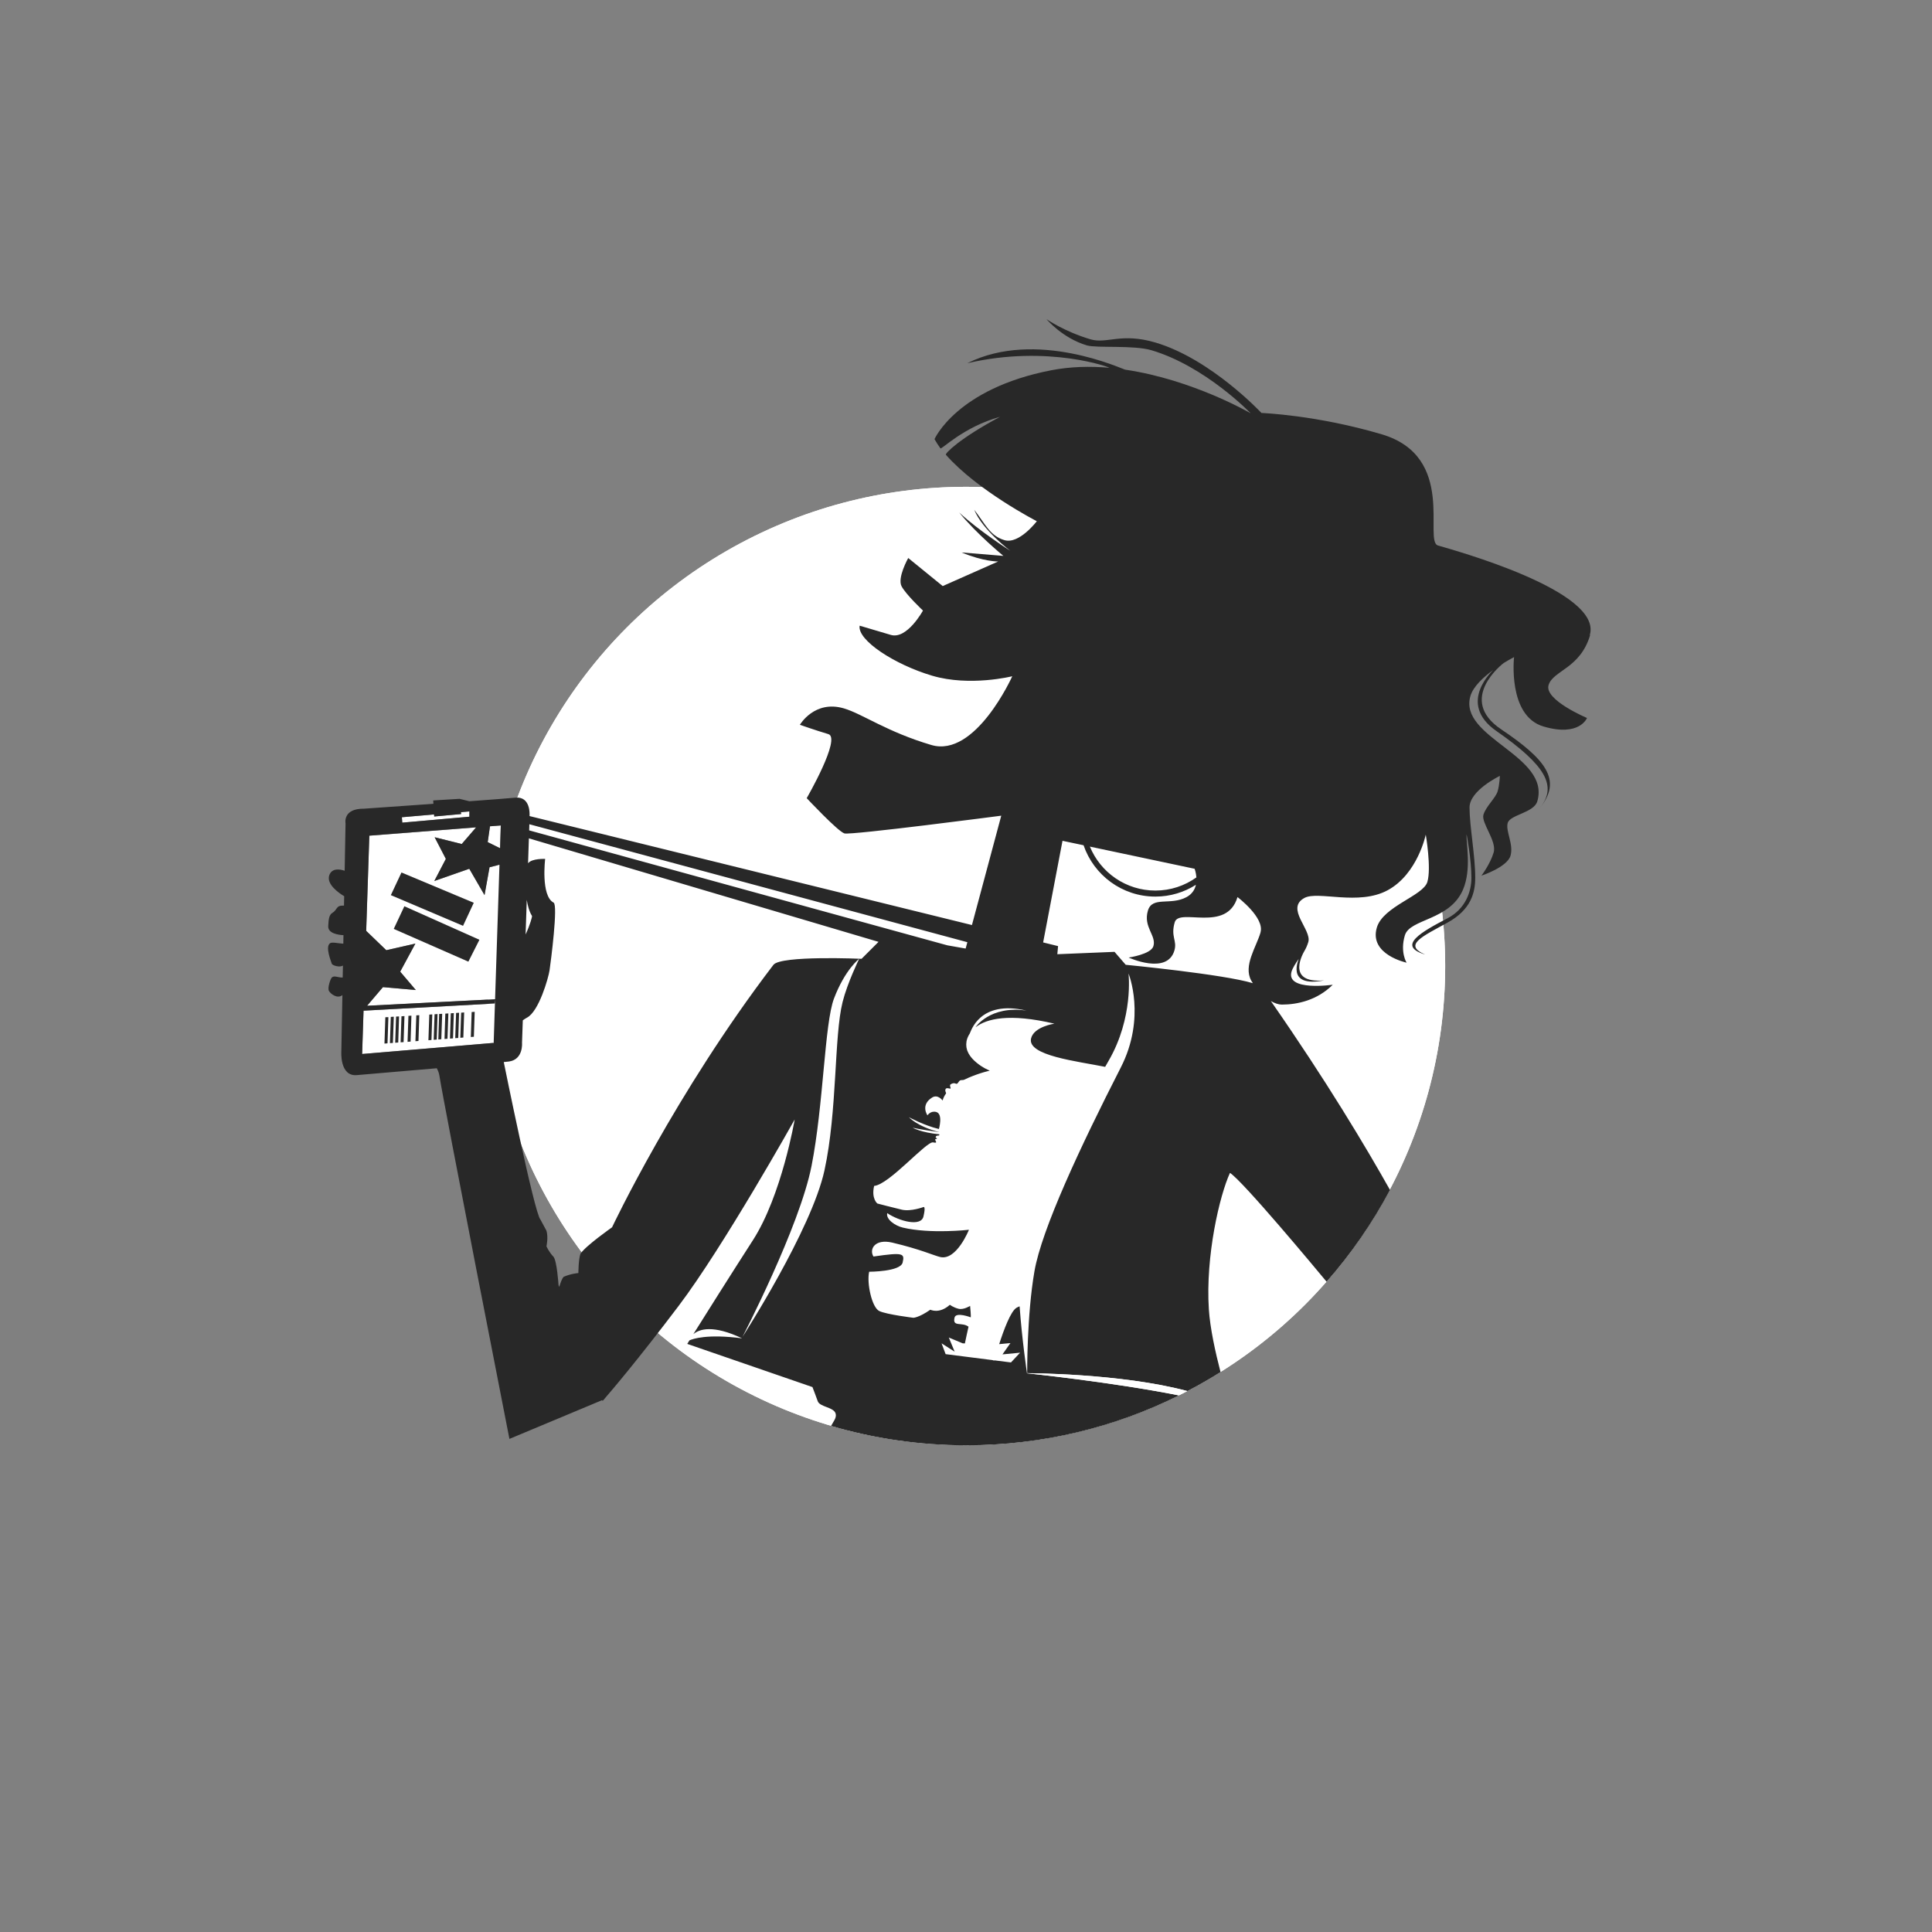 <?xml version="1.0" encoding="UTF-8"?><svg xmlns="http://www.w3.org/2000/svg" viewBox="0 0 400 400"><rect x="0" y="0" width="400" height="400" fill="#808080" stroke="none"/><defs><style>.cls-1{fill:#fff;}.cls-2{fill:#282828;}</style></defs><g id="Kreis"><circle class="cls-1" cx="200" cy="200" r="99.21"/><circle class="cls-1" cx="200" cy="200" r="99.21"/></g><g id="Illu_beschnitten"><polygon class="cls-1" points="100.31 185.32 97.16 179.87 89.91 182.41 92.31 177.83 89.99 173.35 95.59 174.75 98.57 171.3 76.46 173.03 75.81 192.74 79.97 196.74 85.99 195.37 82.85 201.18 86.08 204.98 79.28 204.38 75.99 208.24 102.5 206.88 103.41 179.04 101.35 179.55 100.31 185.32"/><polygon class="cls-1" points="75.26 209.25 74.97 218.22 102.2 215.92 102.5 206.91 102.42 207.77 75.26 209.25"/><polygon class="cls-1" points="100.96 174.36 103.52 175.61 103.67 170.91 101.44 171.08 100.96 174.36"/><path class="cls-1" d="M97.19,169.08v-1.09s-1.77,.15-1.77,.15c.02,.19,.04,.33,.06,.39l-5.58,.51-.03-.42-6.66,.58,.08,1.12,13.91-1.23Z"/><path class="cls-1" d="M172.65,206.74c-1.97,5.18-2.15,21.98-4.65,34.67-2.5,12.69-14.3,35.39-14.3,35.39,0,0,14.3-22.16,16.98-34.49,2.68-12.33,1.97-27.7,3.75-34.85,.98-3.92,3.43-8.94,3.43-8.94,0,0-2.94,2.22-5.21,8.22Z"/><path class="cls-1" d="M210.42,270.75c.2-.12,.44-.21,.66-.31,.48,6.81,1.53,13.87,1.53,13.87,0,0-.08-11.93,1.5-21.09,1.5-8.7,9.47-25.74,17.87-42.18,5.32-10.4,1.61-19.48,1.61-19.48,0,0,1.07,9.12-4.11,18.05-.22,.38-.48,.84-.73,1.28-5.74-1.16-16.17-2.33-15.34-5.88,.58-2.46,4.83-3.06,4.83-3.06-9.37-2.21-14.04-1.03-16.3,.73-.14,.11,2.92-4.58,10.53-3.43-9.8-2.31-11.55,4.42-11.76,4.74-.34,.51-.53,1.01-.64,1.46-.01,.05-.02,.09-.03,.14-.02,.1-.02,.2-.03,.3-.01,.11-.03,.22-.03,.33,0,.12,.01,.23,.02,.35,0,.11,.01,.21,.03,.32,.02,.11,.05,.22,.08,.33,.03,.1,.05,.2,.08,.3,.04,.11,.09,.21,.14,.31,.04,.09,.08,.19,.13,.28,.05,.1,.12,.19,.18,.29,.06,.09,.11,.18,.17,.26,.06,.09,.14,.17,.2,.26,.07,.08,.13,.17,.21,.25,.07,.08,.15,.15,.22,.23,.08,.08,.15,.16,.23,.23,.08,.07,.15,.14,.23,.2,.08,.07,.17,.15,.25,.22,.07,.06,.15,.11,.22,.17,.09,.07,.18,.14,.27,.21,.07,.05,.14,.09,.2,.14,.09,.07,.19,.13,.28,.19,.06,.04,.11,.07,.17,.1,.1,.06,.2,.12,.29,.18,.04,.02,.07,.04,.1,.06,.11,.06,.21,.12,.31,.17,.02,0,.03,.01,.05,.02,.48,.25,.81,.39,.81,.39,0,0-.11,.03-.27,.07-.04,.01-.07,.02-.13,.03-.07,.02-.15,.04-.23,.06-.08,.02-.16,.04-.26,.07-.09,.03-.18,.05-.28,.08-.11,.03-.22,.06-.34,.1-.11,.03-.23,.07-.35,.11-.13,.04-.26,.09-.4,.13-.13,.04-.25,.08-.38,.13-.15,.05-.31,.11-.46,.17-.13,.05-.26,.1-.4,.15-.17,.07-.34,.14-.52,.21-.13,.05-.26,.1-.39,.16-.2,.09-.4,.18-.6,.28-.1,.05-.19,.09-.29,.13-.22,.11-.62,.02-.84,.14-.27,.15-.36,.51-.62,.68-.23,.15-.5-.39-1.32,.12-.32,.19,.07,.79-.03,.88-.12,.1-.94-.33-1.06,.2-.11,.48,.22,.67,.12,.81,0,0,0,0,0,0-.02,.03-.03,.06-.05,.09-.3,.43-.53,.89-.65,1.38,0,0-.97-1.36-2.16-.63h0c-2.5,1.55-.98,3.7-.98,3.7,0,0,.62-.98,1.77-.71,1.52,.36,.6,3.54,.6,3.54-3.08-.73-6.21-2.45-6.21-2.45,0,0,1.72,1.94,6.33,3.1-3.96-.54-5.56-.92-5.56-.92,0,0,1.7,1,5.54,1.36l-.06,.26s-.63-.06-.71,.29c-.03,.12,.28,.28,.26,.38-.02,.1-.31-.06-.36,.16-.05,.21,.69,.85-.42,.59-1.36-.32-9.12,8.75-12.22,9.01-.62,2.63,.66,3.64,.66,3.64,0,0,3.19,.84,5.06,1.28,1.86,.44,4.51-.55,4.51-.55,0,0,.5-.24-.02,1.96-.52,2.2-5.03,.97-7.5-.69-.3,1.27,1.62,2.62,3.23,2.99,5.76,1.36,13.69,.45,13.69,.45,0,0-2.57,6.43-5.96,5.64-1.27-.3-4.06-1.61-9.91-2.98-3.6-.85-4.84,1.36-3.9,2.88,6.2-.91,6.49-.66,6.04,1.25-.45,1.9-6.93,1.9-6.93,1.9-.54,2.29,.53,7.41,2.11,8.14,1.57,.73,7.04,1.39,7.04,1.39,0,0,1.12,0,3.52-1.67,0,0,1.83,.97,4.04-1.02,0,0,.76,.58,1.81,.83,1.06,.25,2.38-.6,2.38-.6,.21,2.15,.13,2.37,.13,2.37,0,0-3.06-1.18-3.35,.05-.48,2.03,1.53,.85,2.89,1.89-.24,1.04-.53,2.4-.75,3.46l-.46-.02-2.87-1.2,1.21,2.93-2.71-1.73,.84,2.24,9.68,1.23,.37,.11s.01-.04,.02-.06l3.46,.44,1.89-2.02-3.65,.35,1.65-2.34-2.33,.22c.94-2.92,2.37-6.77,3.57-7.52Z"/><path class="cls-1" d="M143.53,276.21l-.81,1.29c.69-.31,3.68-1.38,10.91-.42-6-2.84-8.82-1.95-10.1-.87Z"/><g><polygon class="cls-2" points="82.94 215.8 83.56 215.76 83.74 210.37 83.12 210.41 82.94 215.8"/><polygon class="cls-2" points="84.38 215.7 85.01 215.65 85.18 210.28 84.56 210.32 84.38 215.7"/><polygon class="cls-2" points="86.01 215.57 86.64 215.52 86.81 210.18 86.19 210.22 86.01 215.57"/><polygon class="cls-2" points="80.73 215.97 81.35 215.93 81.53 210.5 80.91 210.54 80.73 215.97"/><polygon class="cls-2" points="88.7 215.37 89.33 215.32 89.5 210.02 88.88 210.06 88.7 215.37"/><polygon class="cls-2" points="81.82 215.89 82.45 215.84 82.62 210.44 82 210.47 81.82 215.89"/><polygon class="cls-2" points="79.78 210.61 79.6 216.06 80.23 216.01 80.41 210.59 80.16 210.59 79.78 210.61"/><polygon class="cls-2" points="97.48 214.7 98.11 214.65 98.28 209.49 97.65 209.53 97.48 214.7"/><polygon class="cls-2" points="89.79 215.28 90.42 215.23 90.59 209.95 89.97 209.99 89.79 215.28"/><path class="cls-2" d="M329.15,131.48c2.72-9.16-28.38-17.64-31.43-18.54-3.06-.91,3.97-18.39-11.64-23.02-13.58-4.02-24.91-4.42-24.91-4.42,0,0-10.4-11.16-21.94-14.58-7.13-2.11-10.07,.34-13.46-.67-5.43-1.61-9.1-4.17-9.1-4.17,0,0,3.27,3.92,8.36,5.43,2.04,.6,9.63-.1,13.36,1,11.2,3.32,20.55,13.06,20.55,13.06,0,0-11.89-6.96-26.01-9.04-.48-.07-18.36-8.48-32.66-1.33,16.8-3.93,29.97,.99,29.35,.94-3.95-.34-8.01-.25-11.98,.52-19.59,3.8-24.16,14.26-24.16,14.26,.36,.64,.77,1.27,1.22,1.9,.24,.33,4.67-4.39,12.36-6.53-8.44,4.51-11.45,7.61-11.22,7.87,6.55,7.44,18.82,13.75,18.82,13.75,0,0-3.65,4.83-6.7,3.92-3.06-.91-3.98-3.39-6.26-6.29,1.71,4.2,7.46,8.49,7.46,8.49,0,0-6.52-4.15-10.57-7.93,3.51,4.36,9.15,8.99,9.15,8.99,0,0-3.43-.28-8.65-.71,4.6,1.92,7.57,1.87,7.57,1.87l-11.48,5.09-7.14-5.81s-2.32,4.11-1.37,5.87c.95,1.76,4.42,5.01,4.42,5.01,0,0-3.3,6.04-6.66,5.04-3.37-1-6.45-1.91-6.45-1.91-.52,2.99,7.22,8.05,15.02,10.36,7.81,2.31,16.58,.11,16.58,.11,0,0-7.61,16.95-16.77,14.23-9.17-2.71-14.25-6.44-18.07-7.57-6.11-1.81-9.13,3.39-9.13,3.39,0,0,3.17,1.12,5.89,1.93,2.72,.8-4.48,13.26-4.48,13.26,0,0,6.45,6.89,7.81,7.3,1.36,.4,32.47-3.67,32.47-3.67l-6.07,22.64-91.59-22.56v-.18s.28-3.96-2.95-3.63c-1.08,.11-4.9,.4-9.52,.74l-2.02-.5-5.46,.33,.04,.7c-7.39,.52-14.36,1.01-14.36,1.01-4.46-.05-3.83,3.03-3.83,3.03l-.18,9.82c-1.08-.36-2.58-.55-3.15,.83-.8,1.96,2.12,3.89,3.05,4.44l-.04,1.95c-1.73-.1-1.24,.79-2.48,1.56-.76,.47-.71,1.89-.78,2.62-.15,1.58,2.1,1.88,3.15,1.94l-.03,1.76c-1.09-.06-2.37-.4-2.77-.08-1.02,.8,.26,3.75,.37,4.2,.09,.4,1.69,.86,2.32,.4l-.05,2.49c-.98,.02-1.73-.48-2.24-.02-.3,.27-.94,2.19-.61,2.78,.36,.66,1.78,1.71,2.79,.87l-.22,11.65s-.38,5.23,3.21,4.92c1.2-.11,8.99-.76,16.55-1.42,.25,.47,.46,.97,.54,1.52,.9,5.83,14.5,75.22,14.5,75.22l19.21-8.03,.09,.17s.1-.11,.29-.33l.07-.03-.02-.04c1.35-1.55,6.78-7.89,15.39-19.27,9.31-12.3,24.03-38.6,24.03-38.6,0,0-2.67,15.71-8.66,25.01-4.5,6.99-9.91,15.58-12.32,19.43,1.28-1.08,4.1-1.97,10.1,.87-7.24-.96-10.22,.11-10.91,.42-.28,.45-.45,.73-.45,.73l25.92,8.94s1.01,2.63,1.07,2.86c.36,1.29,3.35,1.25,3.73,2.63,.25,.89-.5,1.67-.94,2.55,8.87,2.6,18.25,4.01,27.95,4.01,15.84,0,30.8-3.72,44.07-10.32-13.62-2.72-31.46-4.58-31.46-4.58,0,0-1.05-7.05-1.53-13.87-.23,.1-.47,.18-.66,.31-1.2,.74-2.63,4.59-3.57,7.52l2.33-.22-1.65,2.34,3.65-.35-1.89,2.02-3.46-.44s-.02,.06-.02,.06l-.37-.11-9.68-1.23-.84-2.24,2.71,1.73-1.21-2.93,2.87,1.2,.46,.02c.22-1.06,.51-2.43,.75-3.46-1.36-1.04-3.37,.15-2.89-1.89,.29-1.23,3.35-.05,3.35-.05,0,0,.08-.22-.13-2.37,0,0-1.32,.85-2.38,.6-1.06-.25-1.81-.83-1.81-.83-2.21,1.98-4.04,1.02-4.04,1.02-2.4,1.67-3.52,1.67-3.52,1.67,0,0-5.47-.66-7.04-1.39-1.57-.73-2.64-5.85-2.11-8.14,0,0,6.48,0,6.93-1.9,.45-1.91,.16-2.15-6.04-1.25-.94-1.52,.3-3.73,3.9-2.88,5.84,1.38,8.63,2.68,9.91,2.98,3.39,.8,5.96-5.64,5.96-5.64,0,0-7.94,.91-13.69-.45-1.61-.38-3.53-1.72-3.23-2.99,2.47,1.65,6.98,2.89,7.5,.69,.52-2.2,.02-1.96,.02-1.96,0,0-2.64,.99-4.51,.55-1.86-.44-5.06-1.28-5.06-1.28,0,0-1.28-1.02-.66-3.64,3.1-.25,10.86-9.33,12.22-9.01,1.11,.26,.37-.38,.42-.59,.05-.21,.34-.06,.36-.16,.02-.09-.29-.25-.26-.38,.08-.34,.71-.29,.71-.29l.06-.26c-3.85-.36-5.54-1.36-5.54-1.36,0,0,1.59,.38,5.56,.92-4.61-1.16-6.33-3.1-6.33-3.1,0,0,3.13,1.72,6.21,2.45,0,0,.93-3.18-.6-3.54-1.15-.27-1.77,.71-1.77,.71,0,0-1.52-2.15,.98-3.7h0c1.18-.73,2.16,.63,2.16,.63,.12-.49,.35-.95,.65-1.38,.02-.03,.03-.06,.05-.09,0,0,0,0,0,0,.1-.14-.24-.33-.12-.81,.12-.53,.94-.1,1.06-.2,.1-.09-.29-.69,.03-.88,.82-.51,1.09,.03,1.32-.12,.26-.16,.35-.53,.62-.68,.22-.12,.62-.03,.84-.14,.1-.05,.19-.09,.29-.13,.2-.09,.4-.19,.6-.28,.13-.06,.26-.11,.39-.16,.17-.07,.35-.15,.52-.21,.14-.05,.27-.1,.4-.15,.16-.06,.31-.11,.46-.17,.13-.05,.26-.09,.38-.13,.14-.05,.27-.09,.4-.13,.12-.04,.23-.08,.35-.11,.12-.04,.23-.07,.34-.1,.1-.03,.2-.06,.29-.08,.1-.03,.18-.05,.26-.07,.08-.02,.16-.05,.23-.06,.05-.01,.08-.02,.13-.03,.16-.04,.27-.07,.27-.07,0,0-.33-.14-.81-.39-.02,0-.03-.02-.05-.02-.1-.05-.21-.11-.31-.17-.04-.02-.07-.04-.1-.06-.09-.06-.19-.12-.29-.18-.06-.03-.11-.06-.17-.1-.09-.06-.19-.12-.28-.19-.07-.05-.13-.09-.2-.14-.09-.07-.18-.14-.27-.21-.07-.06-.15-.11-.22-.17-.09-.07-.17-.15-.25-.22-.08-.07-.16-.13-.23-.2-.08-.07-.16-.15-.23-.23-.08-.07-.15-.15-.22-.23-.07-.08-.14-.17-.21-.25-.07-.08-.14-.17-.2-.26-.06-.08-.11-.18-.17-.26-.06-.09-.12-.19-.18-.29-.05-.09-.09-.19-.13-.28-.05-.1-.1-.2-.14-.31-.04-.1-.06-.2-.08-.3-.03-.11-.06-.22-.08-.33-.02-.1-.02-.21-.03-.32,0-.12-.02-.23-.02-.35,0-.11,.02-.22,.03-.33,.01-.1,.01-.2,.03-.3,0-.05,.02-.09,.03-.14,.1-.44,.3-.95,.64-1.46,.21-.33,1.96-7.05,11.76-4.74-7.61-1.15-10.68,3.54-10.54,3.43,2.25-1.76,6.92-2.94,16.3-.73,0,0-4.25,.61-4.83,3.06-.84,3.56,9.6,4.72,15.34,5.88,.25-.44,.5-.9,.73-1.28,5.18-8.94,4.11-18.05,4.11-18.05,0,0,3.71,9.08-1.61,19.48-8.4,16.44-16.37,33.49-17.87,42.18-1.59,9.16-1.5,21.09-1.5,21.09,0,0,19.41,0,33.19,3.7,2.34-1.22,4.62-2.53,6.84-3.92-1.07-4.11-2.17-9.1-2.42-13.01-.71-11.08,2.23-23.58,4.37-28.23,2.65,1.66,17.79,19.85,20.01,22.53,5.07-5.78,9.49-12.16,13.12-19.01-4.9-8.72-13.12-22.52-24.66-39.1,.82,.47,1.61,.73,2.26,.73,3.22,0,7.33-.89,10.55-4.11,0,0-9.75,1.41-8.53-2.72,.22-.73,.86-1.74,1.47-2.61,.19-.27-2.95,6.04,5.27,4.43-8.22,.71-4.14-5.98-4.05-6.13,.29-.5,.56-1.08,.78-1.81,.75-2.55-4.8-6.96-.8-9.13,2.82-1.53,11.19,1.68,17.24-1.6,6.2-3.37,7.88-11.51,7.88-11.51,0,0,1.19,6.91,.33,9.79-.85,2.89-9.16,5.04-10.46,9.45-1.66,5.6,6.16,7.27,6.16,7.27,0,0-1.39-2.17-.36-5.65,1.03-3.48,9.26-3.03,12.03-9.45,1.82-4.22,.62-9.71,.75-11.44,.01-.15,1,5.27,1,8.94,0,2.86-1.18,6.43-4.93,8.4-5.21,2.73-10.72,5.72-4.65,7.51-4.65-1.97-.54-3.75,4.65-6.61,4.9-2.7,5.72-6.26,5.72-9.29,0-4.56-1.18-10.72-1.18-14.54,0-3.54,6.28-6.54,6.28-6.54,0,0-.06,1.83-.46,3.19-.4,1.36-2.44,3.16-2.94,4.85-.5,1.7,2.82,5.45,2.11,7.83-.7,2.38-2.53,4.79-2.53,4.79,0,0,5.32-1.75,6.02-4.12,.7-2.38-1.07-5.12-.57-6.81,.5-1.7,5.42-2.09,6.12-4.46,2.81-9.5-16.41-13.17-13.84-21.83,.58-1.95,2.68-3.88,4.71-5.36,.19-.14-7.71,6.8,.65,12.62,10.28,7.15,12.65,11.44,9.03,15.91,4.65-5.72,1.25-10.01-8.04-16.26-9.24-6.22,.37-13.61,.52-13.71,1.25-.77,2.16-1.23,2.16-1.23,0,0-1.38,12.15,6.09,14.36,7.47,2.21,9.01-1.76,9.01-1.76,0,0-8.86-3.73-7.96-6.79,.9-3.06,6.55-3.41,8.61-10.37Zm-220.09,54.83c.18,1.11,.5,2.42,1.08,3.31,.08,.13-.4,1.86-1.32,3.85l.24-7.16Zm-19.19-17.68l.03,.42,5.58-.51c-.02-.06-.04-.2-.06-.39l1.76-.15v1.09s-13.9,1.23-13.9,1.23l-.08-1.12,6.66-.58Zm-14.6,40.45l.02-.02-.02,.14v-.13Zm26.94,6.84l-27.23,2.3,.29-8.97,27.15-1.49,.08-.85-.29,9.01Zm.3-9.04l-26.51,1.35,3.29-3.86,6.8,.6-3.23-3.8,3.14-5.81-6.02,1.37-4.16-4.01,.65-19.71,22.11-1.72-2.98,3.45-5.61-1.4,2.32,4.48-2.39,4.58,7.24-2.53,3.16,5.45,1.04-5.77,2.05-.51-.91,27.84Zm1.02-31.27l-2.55-1.26,.47-3.28,2.24-.17-.15,4.71Zm70.92,31.84c-1.79,7.15-1.07,22.52-3.75,34.85-2.68,12.33-16.98,34.49-16.98,34.49,0,0,11.8-22.7,14.3-35.39,2.5-12.69,2.68-29.49,4.65-34.67,2.28-6,5.21-8.22,5.21-8.22,0,0-2.45,5.01-3.43,8.94Zm3.93-8.94s-16.73-.74-18.25,1.25c-20.36,26.64-33.41,54.34-33.41,54.34,0,0-5.42,3.79-6.54,5.47-.43,1.22-.43,4-.43,4,0,0-1.54,.11-3.07,.79-.33,.38-.63,1.17-.89,2.08l-.15-.37s-.33-5.13-1.07-5.9c-.92-.95-1.43-2.14-1.43-2.14,0,0,.41-1.81,0-3.22l-1.25-2.32c-1.26-1.26-7.58-32.55-7.58-32.55l-.02-.05c.54-.06,.93-.1,1.12-.12,2.98-.44,2.67-3.87,2.67-3.87l.16-4.65c.29-.22,.58-.4,.87-.56,2.47-1.29,4.43-8.21,4.67-9.8,.27-1.84,1.78-13.52,.84-14.01-2.69-1.4-1.75-9.05-1.75-9.05,0,0-2.75-.14-3.54,.9l.17-5.16,72.39,21.43-3.51,3.51Zm21.55-2.14h-.1s-3.69-.65-3.69-.65l-86.58-23.8,.04-1.27,90.68,24.42-.35,1.31Zm47.41-16.49s.29,.78,.36,1.78c-2.4,1.71-5.32,2.72-8.49,2.72-6.12,0-11.37-3.76-13.56-9.1l21.68,4.59Zm13.64,13.18c-.9,3.05-3.6,6.88-1.93,9.95,.1,.19,.23,.37,.34,.55-6.08-1.86-26.32-3.81-26.32-3.81l-2.32-2.68-11.84,.49,.15-1.68-3.09-.76,4.01-21.04,4.36,.92c2.12,6.18,7.97,10.63,14.87,10.63,3.09,0,5.96-.9,8.39-2.44-.22,.95-.75,1.9-1.95,2.55-3.3,1.79-7.09-.25-7.99,2.8-1.01,3.39,1.8,5.15,1.14,7.35-.5,1.7-5.13,2.36-5.13,2.36,0,0,7.96,3.65,9.47-1.44,.63-2.12-.82-2.83,.08-5.88,.91-3.05,10.77,2.27,12.99-5.2,0,0,5.66,4.26,4.76,7.32Z"/><polygon class="cls-2" points="95.3 214.86 95.93 214.81 96.1 209.62 95.48 209.66 95.3 214.86"/><polygon class="cls-2" points="81.52 192.32 96.97 199.1 99.26 194.57 83.72 187.63 81.52 192.32"/><polygon class="cls-2" points="98.09 186.91 83.12 180.64 80.92 185.33 95.87 191.68 98.09 186.91"/><polygon class="cls-2" points="92.03 215.11 92.65 215.06 92.83 209.82 92.2 209.86 92.03 215.11"/><polygon class="cls-2" points="90.75 215.21 91.37 215.16 91.55 209.9 90.92 209.93 90.75 215.21"/><polygon class="cls-2" points="94.25 214.94 94.88 214.9 95.05 209.68 94.43 209.72 94.25 214.94"/><polygon class="cls-2" points="93.16 215.03 93.79 214.98 93.96 209.75 93.33 209.79 93.16 215.03"/></g><path class="cls-1" d="M245.8,288.01c-13.78-3.7-33.19-3.7-33.19-3.7,0,0,17.84,1.86,31.46,4.58,.58-.29,1.15-.58,1.73-.88Z"/></g></svg>